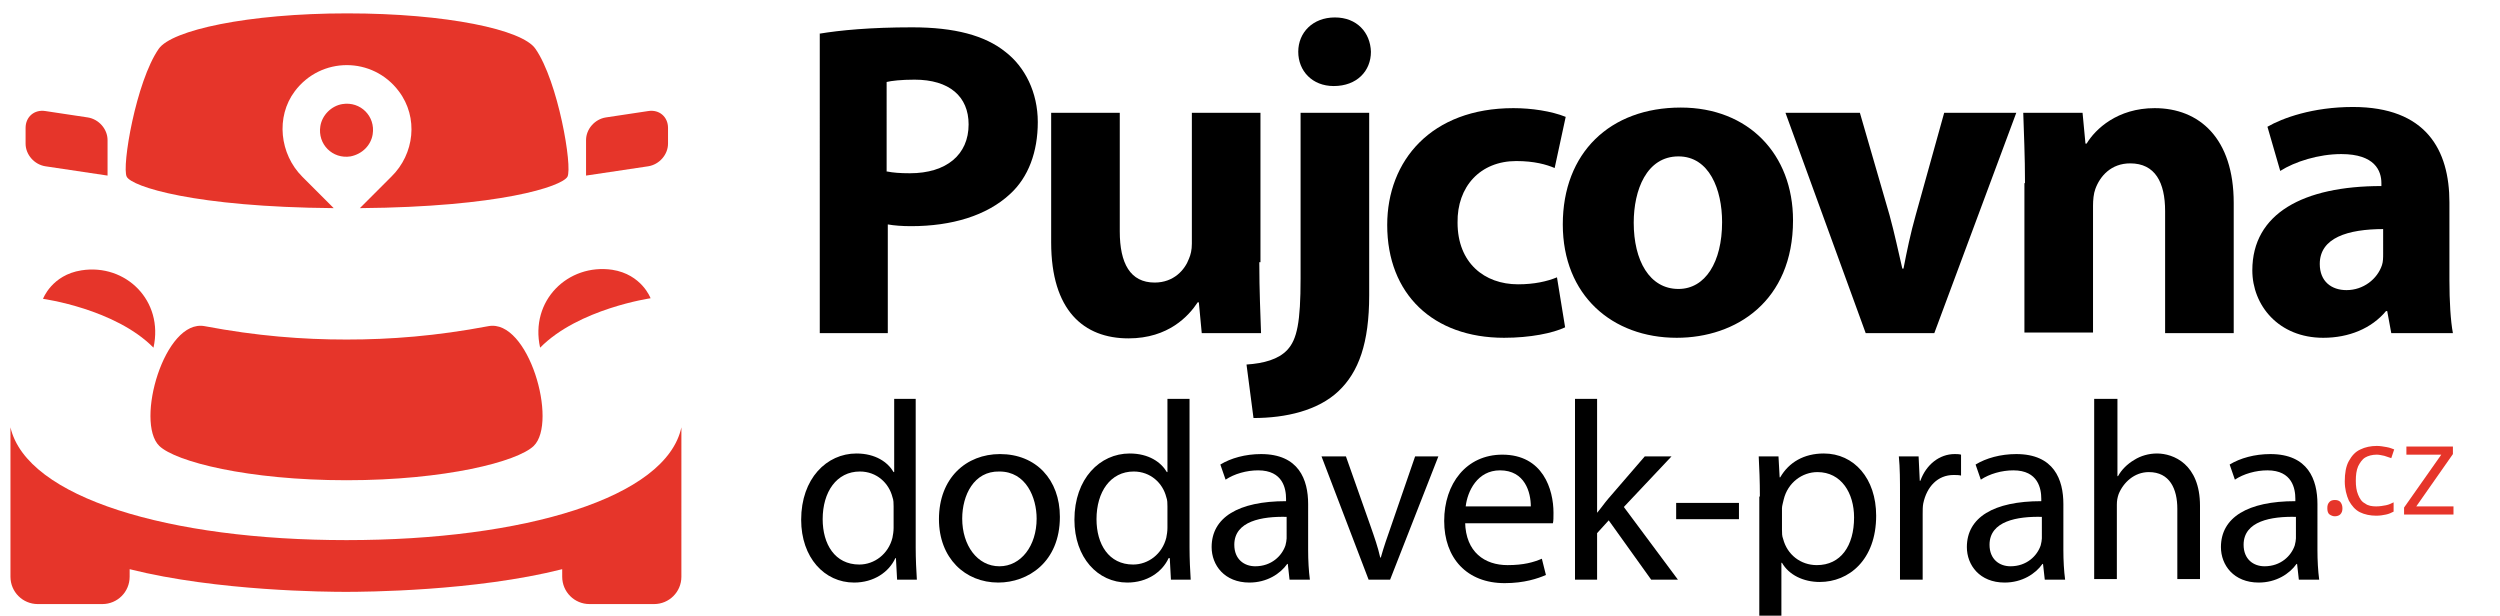 <?xml version="1.0" encoding="utf-8"?>
<!-- Generator: Adobe Illustrator 24.0.2, SVG Export Plug-In . SVG Version: 6.00 Build 0)  -->
<svg version="1.1" id="Vrstva_1" xmlns="http://www.w3.org/2000/svg" xmlns:xlink="http://www.w3.org/1999/xlink" x="0px" y="0px"
	 viewBox="0 0 430 105.9" style="enable-background:new 0 0 430 105.9;" xml:space="preserve">
<style type="text/css">
	.st0{fill:#E6352A;}
</style>
<g>
	<path class="st0" d="M64.1,23.1c0.5-3.1-2.1-5.7-5.2-5.2c-1.9,0.3-3.5,1.9-3.8,3.8c-0.5,3.1,2.1,5.7,5.2,5.2
		C62.3,26.5,63.8,25,64.1,23.1z"/>
	<path class="st0" d="M26.4,59.8c1.8-8.1-4.8-14.5-12.4-13.3c-5.1,0.8-6.6,4.9-6.6,4.9S19.8,53.1,26.4,59.8z"/>
	<path class="st0" d="M59.6,82.6c17,0,29.4-3.2,32.2-5.9c4.2-4.1-0.9-21.9-7.8-20.6c-9,1.7-16.8,2.3-24.4,2.3
		c-7.6,0-15.4-0.6-24.4-2.3c-6.9-1.3-12,16.5-7.8,20.6C30.2,79.4,42.6,82.6,59.6,82.6z"/>
	<path class="st0" d="M114.9,24.7V22c0-1.9-1.5-3.2-3.4-2.9l-7.3,1.1c-1.9,0.3-3.4,2-3.4,3.9v6.1l10.7-1.6
		C113.4,28.3,114.9,26.6,114.9,24.7z"/>
	<path class="st0" d="M57.4,35.8L52,30.4c-3.9-3.9-4.6-10.3-1.3-14.7c4.5-6,13.4-6,17.9,0c3.4,4.5,2.7,10.8-1.3,14.7l-5.4,5.4
		c24-0.2,34.7-3.7,35.7-5.4c0.9-1.7-1.6-16.4-5.5-22c-2.2-3.3-15.3-6.1-32.4-6.1c-17.1,0-30.2,2.9-32.4,6.1
		c-3.9,5.6-6.4,20.3-5.5,22C22.7,32.1,33.4,35.6,57.4,35.8z"/>
	<path class="st0" d="M59.6,92.9c-30.5,0-55-7.3-57.8-19.4v25.7c0,2.6,2.1,4.7,4.7,4.7h11.1c2.6,0,4.7-2.1,4.7-4.7v-1.3
		c15.1,3.8,34.1,3.9,37.2,3.9s22.2-0.1,37.2-3.9v1.3c0,2.6,2.1,4.7,4.7,4.7h11.1c2.6,0,4.7-2.1,4.7-4.7V73.5
		C114.6,85.6,90.2,92.9,59.6,92.9z"/>
	<path class="st0" d="M92.9,59.8c6.6-6.7,19-8.5,19-8.5s-1.5-4.1-6.6-4.9C97.7,45.3,91.1,51.7,92.9,59.8z"/>
	<path class="st0" d="M7.8,28.6l10.7,1.6v-6.1c0-1.9-1.5-3.6-3.4-3.9l-7.3-1.1c-1.9-0.3-3.4,1-3.4,2.9v2.7
		C4.4,26.6,5.9,28.3,7.8,28.6z"/>
</g>
<g>
	<path d="M140.9,5.8c3.6-0.6,8.8-1.1,16-1.1c7.3,0,12.5,1.4,16,4.2c3.4,2.6,5.6,7,5.6,12.1c0,5.1-1.6,9.5-4.8,12.4
		c-4,3.7-10,5.5-17,5.5c-1.5,0-2.9-0.1-4-0.3v18.7h-11.7V5.8z M152.6,29.5c1,0.2,2.2,0.3,3.9,0.3c6.3,0,10.1-3.2,10.1-8.4
		c0-4.8-3.3-7.7-9.3-7.7c-2.3,0-4,0.2-4.8,0.4V29.5z"/>
	<path d="M216.6,45.1c0,5,0.2,9,0.3,12.2h-10.2l-0.5-5.3h-0.2c-1.5,2.3-5,6.2-11.9,6.2c-7.7,0-13.3-4.8-13.3-16.5V19.4h11.8v20.4
		c0,5.5,1.8,8.8,6,8.8c3.3,0,5.2-2.2,5.9-4.1c0.3-0.7,0.5-1.5,0.5-2.6V19.4h11.8V45.1z"/>
	<path d="M214.4,62.7c3-0.2,5.5-0.9,7-2.5c1.7-1.8,2.3-4.8,2.3-12.3V19.4h11.8v31.4c0,8.2-1.8,13.2-5.3,16.5
		c-3.5,3.3-9,4.6-14.6,4.6L214.4,62.7z M235.8,8.9c0,3.3-2.4,5.9-6.4,5.9c-3.7,0-6.1-2.6-6.1-5.9c0-3.3,2.5-5.9,6.3-5.9
		C233.4,3,235.7,5.6,235.8,8.9z"/>
	<path d="M269.2,56.3c-2.1,1-6,1.8-10.5,1.8c-12.2,0-20.1-7.5-20.1-19.4c0-11.1,7.6-20.1,21.7-20.1c3.1,0,6.5,0.5,9,1.5l-1.9,8.8
		c-1.4-0.6-3.5-1.2-6.6-1.2c-6.2,0-10.2,4.4-10.1,10.6c0,6.9,4.6,10.6,10.4,10.6c2.8,0,5-0.5,6.7-1.2L269.2,56.3z"/>
	<path d="M308.4,37.9c0,13.9-9.8,20.2-20,20.2c-11.1,0-19.6-7.3-19.6-19.5c0-12.3,8.1-20.1,20.3-20.1
		C300.7,18.5,308.4,26.5,308.4,37.9z M281,38.3c0,6.5,2.7,11.4,7.7,11.4c4.6,0,7.5-4.6,7.5-11.5c0-5.6-2.2-11.3-7.5-11.3
		C283.2,26.9,281,32.7,281,38.3z"/>
	<path d="M319.9,19.4L325,37c0.9,3.3,1.5,6.2,2.2,9.2h0.2c0.6-3.1,1.2-6,2.1-9.2l4.9-17.6h12.4l-14.1,37.9h-11.8l-13.8-37.9H319.9z"
		/>
	<path d="M348.3,31.5c0-4.7-0.2-8.7-0.3-12.1h10.2l0.5,5.3h0.2c1.5-2.5,5.3-6.1,11.7-6.1c7.7,0,13.6,5.2,13.6,16.3v22.4h-11.8v-21
		c0-4.9-1.7-8.2-6-8.2c-3.3,0-5.2,2.2-6,4.4c-0.3,0.8-0.4,1.9-0.4,2.9v21.8h-11.8V31.5z"/>
	<path d="M421.3,48.2c0,3.6,0.2,7,0.6,9.1h-10.6l-0.7-3.8h-0.2c-2.5,3-6.4,4.6-10.8,4.6c-7.7,0-12.2-5.6-12.2-11.6
		c0-9.8,8.8-14.5,22.2-14.5v-0.5c0-2.1-1.1-5-6.9-5c-3.9,0-8,1.3-10.5,2.9l-2.2-7.6c2.6-1.5,7.8-3.4,14.7-3.4
		c12.6,0,16.6,7.4,16.6,16.4V48.2z M410,39.4c-6.2,0-11,1.5-11,6c0,3,2,4.5,4.6,4.5c2.9,0,5.3-1.9,6.1-4.3c0.2-0.6,0.2-1.3,0.2-2
		V39.4z"/>
</g>
<g>
	<path d="M157.5,68.6v25.6c0,1.9,0.1,4,0.2,5.5h-3.4l-0.2-3.7H154c-1.1,2.4-3.7,4.2-7.1,4.2c-5.1,0-9.1-4.3-9.1-10.8
		c0-7.1,4.4-11.4,9.5-11.4c3.3,0,5.4,1.5,6.4,3.2h0.1V68.6H157.5z M153.7,87.1c0-0.5,0-1.1-0.2-1.6c-0.6-2.4-2.7-4.4-5.6-4.4
		c-4,0-6.4,3.5-6.4,8.2c0,4.3,2.1,7.8,6.3,7.8c2.6,0,5-1.8,5.7-4.6c0.1-0.5,0.2-1.1,0.2-1.7V87.1z"/>
	<path d="M182.3,88.9c0,7.8-5.5,11.3-10.6,11.3c-5.7,0-10.2-4.2-10.2-10.9c0-7.1,4.7-11.2,10.5-11.2
		C178.2,78.1,182.3,82.5,182.3,88.9z M165.5,89.2c0,4.6,2.6,8.2,6.4,8.2c3.7,0,6.4-3.5,6.4-8.2c0-3.6-1.8-8.1-6.4-8.1
		C167.5,81,165.5,85.2,165.5,89.2z"/>
	<path d="M204.6,68.6v25.6c0,1.9,0.1,4,0.2,5.5h-3.4l-0.2-3.7H201c-1.1,2.4-3.7,4.2-7.1,4.2c-5.1,0-9.1-4.3-9.1-10.8
		c0-7.1,4.4-11.4,9.5-11.4c3.3,0,5.4,1.5,6.4,3.2h0.1V68.6H204.6z M200.8,87.1c0-0.5,0-1.1-0.2-1.6c-0.6-2.4-2.7-4.4-5.6-4.4
		c-4,0-6.4,3.5-6.4,8.2c0,4.3,2.1,7.8,6.3,7.8c2.6,0,5-1.8,5.7-4.6c0.1-0.5,0.2-1.1,0.2-1.7V87.1z"/>
	<path d="M225,94.6c0,1.8,0.1,3.6,0.3,5.1h-3.5l-0.3-2.7h-0.1c-1.2,1.7-3.5,3.2-6.5,3.2c-4.3,0-6.5-3-6.5-6.1
		c0-5.1,4.6-7.9,12.8-7.9v-0.4c0-1.7-0.5-4.9-4.8-4.9c-2,0-4.1,0.6-5.6,1.6l-0.9-2.6c1.8-1.1,4.3-1.8,7-1.8c6.5,0,8.1,4.4,8.1,8.6
		V94.6z M221.3,88.9c-4.2-0.1-9,0.7-9,4.8c0,2.5,1.7,3.7,3.6,3.7c2.8,0,4.6-1.8,5.2-3.6c0.1-0.4,0.2-0.9,0.2-1.2V88.9z"/>
	<path d="M231.5,78.5l4.2,11.9c0.7,2,1.3,3.7,1.7,5.5h0.1c0.5-1.8,1.1-3.5,1.8-5.5l4.1-11.9h4l-8.3,21.2h-3.7l-8.1-21.2H231.5z"/>
	<path d="M252,89.8c0.1,5.2,3.4,7.4,7.3,7.4c2.8,0,4.5-0.5,5.9-1.1l0.7,2.8c-1.4,0.6-3.7,1.4-7.1,1.4c-6.5,0-10.4-4.3-10.4-10.7
		c0-6.4,3.8-11.4,10-11.4c7,0,8.8,6,8.8,10c0,0.8,0,1.4-0.1,1.8H252z M263.3,87.1c0-2.4-1-6.2-5.3-6.2c-3.9,0-5.6,3.6-5.9,6.2H263.3
		z"/>
	<path d="M274.7,88.2L274.7,88.2c0.6-0.7,1.3-1.7,1.9-2.4l6.3-7.3h4.6l-8.2,8.7l9.3,12.5H284l-7.3-10.2l-2,2.2v8h-3.8V68.6h3.8V88.2
		z"/>
	<path d="M299.1,86.5v2.8h-10.8v-2.8H299.1z"/>
	<path d="M302.7,85.4c0-2.7-0.1-4.9-0.2-6.9h3.4l0.2,3.6h0.1c1.5-2.6,4.1-4.1,7.5-4.1c5.2,0,9,4.3,9,10.7c0,7.6-4.7,11.4-9.7,11.4
		c-2.8,0-5.3-1.2-6.5-3.3h-0.1v11.5h-3.8V85.4z M306.5,91.1c0,0.6,0,1.1,0.2,1.6c0.7,2.7,3,4.5,5.8,4.5c4.1,0,6.4-3.3,6.4-8.2
		c0-4.2-2.2-7.8-6.3-7.8c-2.6,0-5.1,1.8-5.8,4.7c-0.1,0.5-0.3,1.1-0.3,1.5V91.1z"/>
	<path d="M326.8,85.1c0-2.5,0-4.6-0.2-6.6h3.4l0.2,4.2h0.1c1-2.8,3.3-4.6,5.9-4.6c0.4,0,0.7,0,1.1,0.1v3.6c-0.4-0.1-0.8-0.1-1.3-0.1
		c-2.7,0-4.6,2-5.2,4.9c-0.1,0.5-0.1,1.2-0.1,1.8v11.3h-3.9V85.1z"/>
	<path d="M354.9,94.6c0,1.8,0.1,3.6,0.3,5.1h-3.5l-0.3-2.7h-0.1c-1.2,1.7-3.5,3.2-6.5,3.2c-4.3,0-6.5-3-6.5-6.1
		c0-5.1,4.6-7.9,12.8-7.9v-0.4c0-1.7-0.5-4.9-4.8-4.9c-2,0-4.1,0.6-5.6,1.6l-0.9-2.6c1.8-1.1,4.3-1.8,7-1.8c6.5,0,8.1,4.4,8.1,8.6
		V94.6z M351.2,88.9c-4.2-0.1-9,0.7-9,4.8c0,2.5,1.7,3.7,3.6,3.7c2.8,0,4.6-1.8,5.2-3.6c0.1-0.4,0.2-0.9,0.2-1.2V88.9z"/>
	<path d="M360.3,68.6h3.9v13.3h0.1c0.6-1.1,1.6-2.1,2.8-2.8c1.1-0.7,2.5-1.1,3.9-1.1c2.8,0,7.4,1.8,7.4,9v12.6h-3.9V87.5
		c0-3.4-1.3-6.3-4.9-6.3c-2.5,0-4.4,1.8-5.2,3.8c-0.2,0.6-0.3,1.1-0.3,1.8v12.8h-3.9V68.6z"/>
	<path d="M398.6,94.6c0,1.8,0.1,3.6,0.3,5.1h-3.5l-0.3-2.7h-0.1c-1.2,1.7-3.5,3.2-6.5,3.2c-4.3,0-6.5-3-6.5-6.1
		c0-5.1,4.6-7.9,12.8-7.9v-0.4c0-1.7-0.5-4.9-4.8-4.9c-2,0-4.1,0.6-5.6,1.6l-0.9-2.6c1.8-1.1,4.3-1.8,7-1.8c6.5,0,8.1,4.4,8.1,8.6
		V94.6z M394.9,88.9c-4.2-0.1-9,0.7-9,4.8c0,2.5,1.7,3.7,3.6,3.7c2.8,0,4.6-1.8,5.2-3.6c0.1-0.4,0.2-0.9,0.2-1.2V88.9z"/>
</g>
<g>
	<path class="st0" d="M400.3,87.4c0-0.5,0.1-0.8,0.4-1.1c0.2-0.2,0.5-0.3,0.9-0.3c0.4,0,0.7,0.1,0.9,0.3c0.2,0.2,0.4,0.6,0.4,1.1
		c0,0.5-0.1,0.8-0.4,1.1c-0.2,0.2-0.6,0.3-0.9,0.3c-0.3,0-0.6-0.1-0.9-0.3C400.4,88.3,400.3,87.9,400.3,87.4z"/>
	<path class="st0" d="M408.7,88.7c-1,0-2-0.2-2.8-0.6c-0.8-0.4-1.4-1.1-1.9-2c-0.4-0.9-0.7-2-0.7-3.3c0-1.4,0.2-2.6,0.7-3.5
		c0.5-0.9,1.1-1.6,2-2c0.8-0.4,1.8-0.6,2.8-0.6c0.6,0,1.1,0.1,1.7,0.2s1,0.3,1.3,0.4l-0.5,1.5c-0.4-0.1-0.8-0.3-1.2-0.4
		c-0.5-0.1-0.9-0.2-1.3-0.2c-0.8,0-1.5,0.2-2,0.5c-0.5,0.3-0.9,0.9-1.2,1.5c-0.3,0.7-0.4,1.5-0.4,2.5c0,0.9,0.1,1.7,0.4,2.4
		c0.3,0.7,0.6,1.2,1.2,1.5c0.5,0.4,1.2,0.5,1.9,0.5c0.6,0,1.2-0.1,1.7-0.2c0.5-0.1,0.9-0.3,1.3-0.5v1.6c-0.4,0.2-0.8,0.4-1.3,0.5
		S409.4,88.7,408.7,88.7z"/>
	<path class="st0" d="M422,88.5h-8.5v-1.2l6.4-9.1h-6v-1.4h8v1.3l-6.3,9h6.4V88.5z"/>
</g>
</svg>
